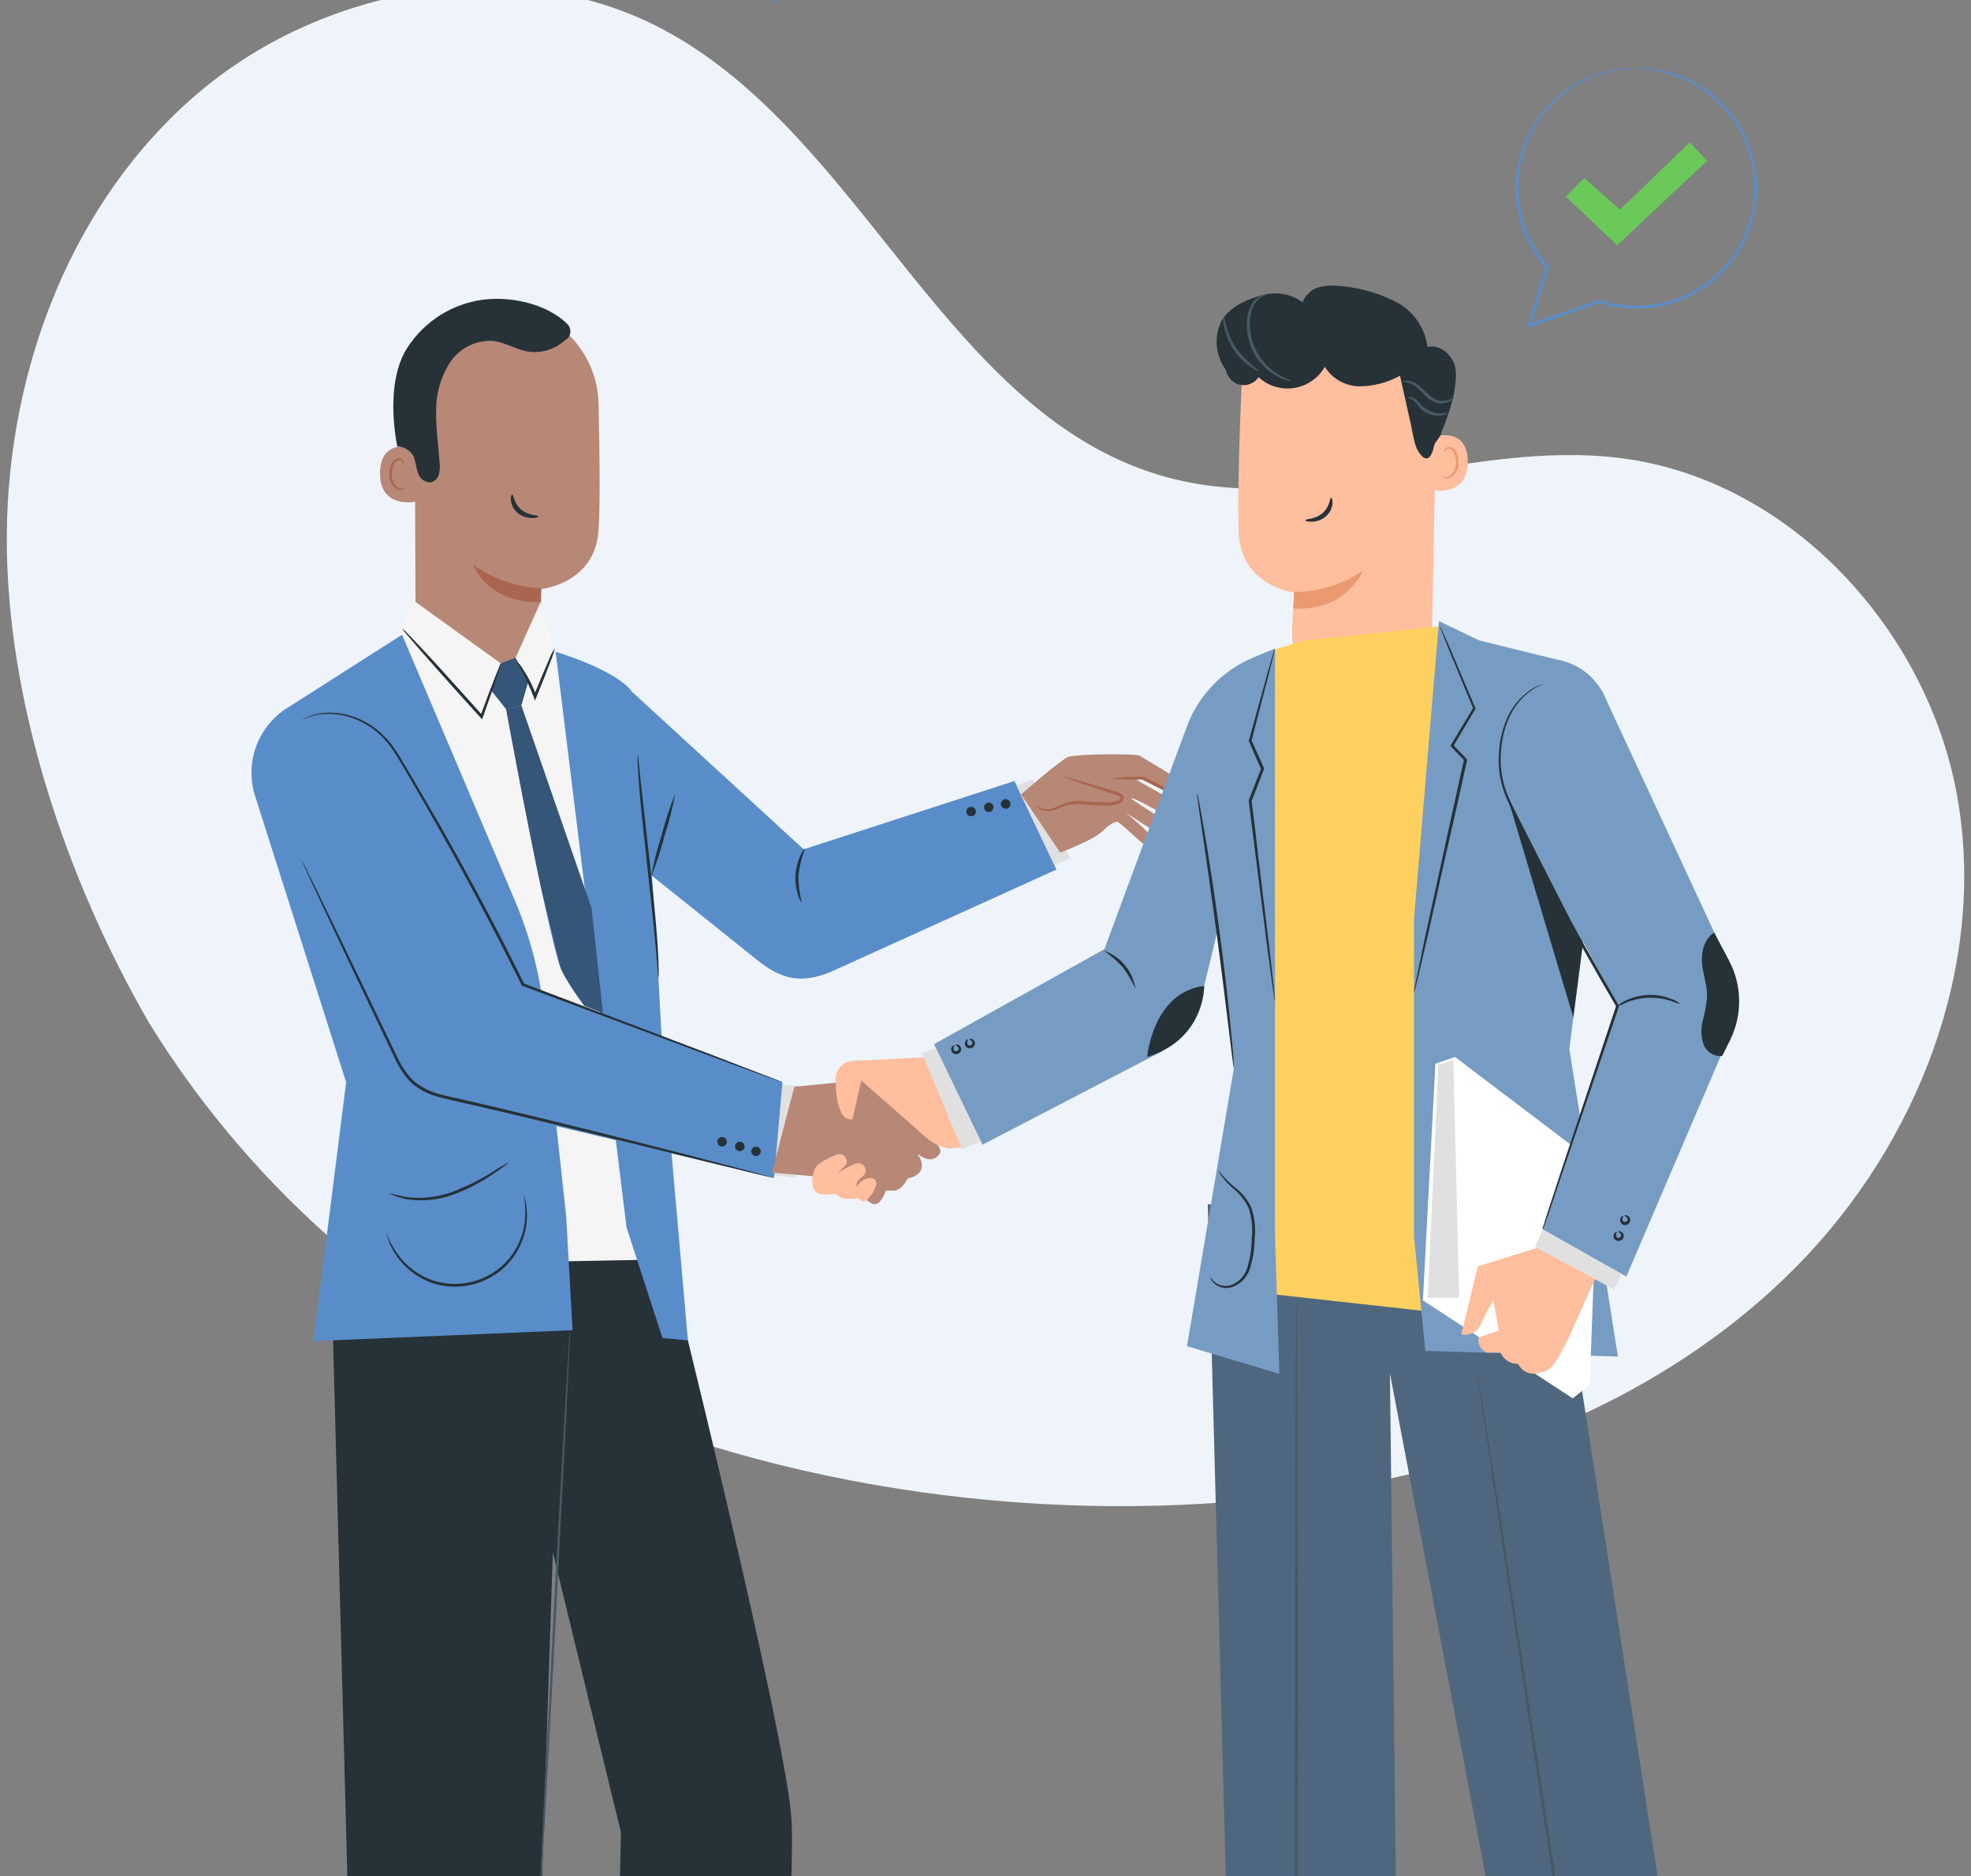 <svg width="145" height="138" viewBox="0 0 145 138" fill="none" xmlns="http://www.w3.org/2000/svg">
<rect x="0" y="0" width="145" height="138" fill="#808080" stroke="none"/>
<g clip-path="url(#clip0_463_838)">
<path d="M119.183 33.689C108.124 32.31 96.764 37.987 85.991 35.14C69.752 30.831 63.636 10.09 48.812 2.183C38.046 -3.559 23.965 -1.082 14.647 6.786C5.329 14.653 0.581 27.116 0.501 39.318C0.421 51.52 4.854 64.651 10.962 75.228C18.733 87.818 30.257 97.655 43.911 103.353C61.148 110.48 81.348 112.421 98.846 109.421C111.247 107.285 123.387 102.08 132.216 93.099C141.045 84.118 146.159 71.118 144.012 58.72C141.864 46.322 131.668 35.241 119.183 33.689Z" fill="#EEF4FA"/>
<path d="M67.542 -24.967C67.61 -24.974 67.679 -24.974 67.747 -24.967H68.352C68.679 -24.96 69.005 -24.93 69.327 -24.874C69.521 -24.842 69.73 -24.822 69.948 -24.777L70.645 -24.604C71.838 -24.291 72.97 -23.784 73.999 -23.104C76.48 -21.455 78.234 -18.918 78.903 -16.014C79.572 -13.111 79.103 -10.062 77.594 -7.493C76.303 -5.306 74.337 -3.596 71.992 -2.62C70.757 -2.109 69.441 -1.82 68.106 -1.766C66.732 -1.681 65.354 -1.851 64.043 -2.269L63.922 -2.31H64.015L57.223 0.044L56.949 0.141L57.033 -0.141L58.799 -5.784L58.827 -5.647C57.619 -6.998 56.744 -8.613 56.271 -10.363C55.798 -12.112 55.74 -13.948 56.102 -15.724C56.403 -17.216 56.999 -18.633 57.856 -19.892C58.586 -20.978 59.495 -21.932 60.544 -22.713C61.382 -23.36 62.313 -23.875 63.305 -24.241C63.698 -24.404 64.102 -24.538 64.514 -24.644C64.858 -24.741 65.209 -24.814 65.562 -24.862C65.881 -24.906 66.163 -24.954 66.405 -24.975L67.026 -24.995H67.425C67.468 -25.002 67.511 -25.002 67.554 -24.995C67.511 -24.985 67.468 -24.978 67.425 -24.975L67.05 -24.946L66.437 -24.902C66.195 -24.874 65.917 -24.822 65.603 -24.769C65.254 -24.714 64.909 -24.634 64.571 -24.531C64.159 -24.426 63.755 -24.292 63.362 -24.128C62.908 -23.945 62.466 -23.736 62.036 -23.503C61.556 -23.23 61.095 -22.925 60.657 -22.588C59.636 -21.811 58.751 -20.87 58.037 -19.803C57.204 -18.558 56.629 -17.159 56.344 -15.688C56.001 -13.953 56.066 -12.162 56.535 -10.458C57.004 -8.753 57.863 -7.18 59.045 -5.865L59.101 -5.804L59.077 -5.728C58.515 -3.914 57.931 -2.033 57.324 -0.085L57.134 -0.266L63.918 -2.56H63.966H64.015L64.132 -2.523C65.41 -2.117 66.751 -1.951 68.09 -2.032C69.391 -2.084 70.674 -2.364 71.879 -2.858C74.168 -3.807 76.09 -5.471 77.356 -7.602C78.832 -10.117 79.296 -13.099 78.655 -15.943C78.013 -18.787 76.314 -21.281 73.902 -22.919C72.893 -23.598 71.783 -24.112 70.613 -24.443L69.928 -24.628C69.71 -24.676 69.505 -24.701 69.315 -24.737C68.996 -24.802 68.673 -24.842 68.348 -24.858L67.747 -24.906C67.677 -24.921 67.608 -24.941 67.542 -24.967Z" fill="#598DC9"/>
<path d="M24.423 95.614L26.648 178.982L38.542 178.627L41.376 92.771L24.423 95.614Z" fill="#263238"/>
<path d="M49.141 92.629C49.141 92.629 57.968 127.97 58.239 133.997C58.51 140.023 56.351 177.706 56.351 177.706H44.707L45.682 134.78L36.855 98.497L38.993 92.817L49.141 92.629Z" fill="#263238"/>
<path d="M41.956 96.968C41.96 97.007 41.96 97.046 41.956 97.085V97.414C41.956 97.722 41.931 98.143 41.91 98.685C41.86 99.802 41.785 101.394 41.698 103.353C41.493 107.308 41.214 112.746 40.906 118.773C40.597 124.799 40.272 130.213 40.072 134.168C39.956 136.126 39.855 137.714 39.789 138.835C39.751 139.373 39.722 139.798 39.701 140.086C39.701 140.219 39.681 140.331 39.672 140.415C39.677 140.452 39.677 140.49 39.672 140.527C39.667 140.49 39.667 140.452 39.672 140.415C39.672 140.327 39.672 140.219 39.672 140.086C39.672 139.777 39.701 139.352 39.722 138.814C39.772 137.698 39.847 136.106 39.935 134.147C40.139 130.192 40.418 124.753 40.722 118.727C41.027 112.7 41.356 107.287 41.577 103.332C41.693 101.373 41.789 99.785 41.86 98.668C41.898 98.131 41.927 97.706 41.948 97.397C41.948 97.264 41.968 97.155 41.977 97.068C41.964 97.036 41.957 97.002 41.956 96.968Z" fill="#455A64"/>
<path d="M40.647 47.311C40.647 47.311 44.969 68.749 45.032 74.788C45.094 80.826 47.215 92.629 47.215 92.629H28.52L28.103 59.968L26.769 50.228L29.578 46.219L40.647 47.311Z" fill="#F5F5F5"/>
<path d="M40.876 47.94C40.876 47.94 45.339 49.253 46.518 50.904C47.448 52.208 48.706 76.863 48.706 76.863L50.607 98.585L48.736 98.41L46.093 90.279L40.876 47.94Z" fill="#598DC9"/>
<path d="M46.52 50.904L59.122 62.469L74.63 57.443L77.722 63.956L61.173 71.458C58.81 72.467 57.326 71.912 55.684 70.595L47.003 63.644L46.52 50.904Z" fill="#598DC9"/>
<path d="M71.745 59.518C71.787 59.598 71.795 59.692 71.769 59.778C71.742 59.865 71.683 59.937 71.603 59.981C71.564 60.002 71.521 60.015 71.477 60.019C71.432 60.023 71.387 60.019 71.345 60.005C71.302 59.992 71.263 59.971 71.228 59.942C71.194 59.914 71.166 59.879 71.145 59.839C71.123 59.8 71.11 59.757 71.105 59.713C71.1 59.668 71.104 59.623 71.117 59.581C71.13 59.538 71.151 59.498 71.179 59.464C71.208 59.429 71.243 59.401 71.283 59.38C71.362 59.339 71.455 59.33 71.542 59.355C71.628 59.381 71.701 59.439 71.745 59.518Z" fill="#263238"/>
<path d="M71.444 60.031C71.41 60.037 71.375 60.037 71.34 60.031C71.296 60.017 71.255 59.995 71.219 59.966C71.183 59.937 71.154 59.901 71.132 59.86C71.09 59.777 71.081 59.682 71.107 59.593C71.136 59.505 71.197 59.432 71.279 59.389C71.36 59.345 71.456 59.335 71.544 59.36C71.634 59.387 71.709 59.449 71.753 59.531C71.796 59.613 71.805 59.709 71.778 59.797C71.765 59.842 71.743 59.883 71.714 59.919C71.684 59.955 71.648 59.984 71.607 60.006C71.556 60.028 71.5 60.036 71.444 60.031ZM71.444 59.352C71.391 59.352 71.338 59.365 71.29 59.389C71.214 59.431 71.157 59.502 71.132 59.585C71.107 59.668 71.116 59.758 71.157 59.835C71.198 59.912 71.269 59.969 71.352 59.994C71.436 60.019 71.526 60.01 71.603 59.968C71.641 59.949 71.674 59.922 71.702 59.889C71.729 59.856 71.749 59.818 71.761 59.777C71.786 59.692 71.778 59.6 71.736 59.522C71.708 59.469 71.666 59.425 71.615 59.394C71.563 59.363 71.504 59.347 71.444 59.347V59.352Z" fill="#263238"/>
<path d="M73.045 59.21C73.086 59.29 73.095 59.384 73.068 59.47C73.042 59.557 72.983 59.629 72.903 59.673C72.864 59.694 72.821 59.707 72.776 59.711C72.732 59.715 72.687 59.711 72.644 59.697C72.602 59.684 72.562 59.663 72.528 59.634C72.493 59.605 72.465 59.57 72.445 59.531C72.423 59.492 72.409 59.449 72.404 59.405C72.4 59.36 72.404 59.315 72.416 59.273C72.429 59.23 72.451 59.19 72.479 59.156C72.507 59.121 72.543 59.093 72.582 59.072C72.621 59.051 72.665 59.037 72.709 59.032C72.754 59.027 72.799 59.031 72.842 59.044C72.885 59.057 72.926 59.078 72.96 59.106C72.995 59.135 73.024 59.17 73.045 59.21Z" fill="#263238"/>
<path d="M72.745 59.722C72.71 59.729 72.675 59.729 72.641 59.722C72.596 59.709 72.555 59.687 72.519 59.658C72.484 59.629 72.454 59.592 72.432 59.552C72.389 59.469 72.381 59.373 72.408 59.284C72.435 59.195 72.496 59.121 72.578 59.077C72.661 59.034 72.757 59.025 72.846 59.052C72.934 59.079 73.009 59.141 73.053 59.222C73.097 59.304 73.106 59.4 73.078 59.489C73.051 59.578 72.99 59.653 72.907 59.697C72.856 59.718 72.8 59.726 72.745 59.722ZM72.745 59.039C72.691 59.041 72.638 59.055 72.591 59.081C72.514 59.122 72.457 59.192 72.432 59.276C72.407 59.36 72.416 59.45 72.457 59.527C72.477 59.565 72.505 59.599 72.539 59.626C72.572 59.654 72.611 59.674 72.653 59.685C72.695 59.701 72.741 59.708 72.786 59.706C72.831 59.704 72.876 59.693 72.916 59.672C72.957 59.652 72.993 59.624 73.022 59.59C73.051 59.555 73.073 59.515 73.086 59.471C73.099 59.428 73.103 59.382 73.097 59.337C73.092 59.292 73.077 59.249 73.054 59.21C73.031 59.171 73 59.137 72.963 59.111C72.927 59.084 72.885 59.065 72.841 59.056C72.808 59.045 72.775 59.04 72.741 59.039H72.745Z" fill="#263238"/>
<path d="M74.28 58.96C74.302 58.999 74.316 59.042 74.32 59.087C74.325 59.132 74.321 59.177 74.308 59.22C74.296 59.263 74.274 59.303 74.246 59.338C74.217 59.373 74.182 59.401 74.142 59.422C74.062 59.464 73.969 59.472 73.882 59.446C73.796 59.419 73.723 59.36 73.68 59.281C73.659 59.241 73.646 59.198 73.641 59.154C73.637 59.109 73.642 59.064 73.655 59.022C73.668 58.979 73.69 58.94 73.718 58.905C73.747 58.871 73.782 58.843 73.821 58.822C73.86 58.8 73.903 58.787 73.948 58.782C73.992 58.777 74.037 58.781 74.08 58.794C74.123 58.807 74.162 58.828 74.197 58.856C74.231 58.885 74.259 58.92 74.28 58.96Z" fill="#263238"/>
<path d="M73.982 59.472C73.948 59.478 73.913 59.478 73.878 59.472C73.794 59.445 73.723 59.387 73.679 59.309C73.636 59.232 73.624 59.141 73.645 59.055C73.658 59.011 73.68 58.97 73.709 58.935C73.738 58.9 73.775 58.871 73.816 58.851C73.856 58.829 73.901 58.815 73.946 58.81C73.992 58.806 74.038 58.81 74.083 58.823C74.127 58.836 74.168 58.858 74.204 58.887C74.239 58.916 74.269 58.952 74.291 58.993C74.334 59.075 74.343 59.171 74.315 59.26C74.288 59.349 74.227 59.423 74.145 59.468C74.092 59.481 74.036 59.482 73.982 59.472ZM73.982 58.793C73.929 58.793 73.876 58.806 73.828 58.83C73.751 58.871 73.694 58.942 73.669 59.025C73.644 59.109 73.653 59.199 73.695 59.276C73.714 59.314 73.741 59.348 73.774 59.375C73.807 59.402 73.846 59.422 73.886 59.434C73.971 59.46 74.063 59.451 74.141 59.409C74.218 59.368 74.275 59.298 74.3 59.214C74.325 59.13 74.316 59.04 74.274 58.963C74.245 58.911 74.202 58.867 74.15 58.837C74.098 58.806 74.038 58.791 73.978 58.793H73.982Z" fill="#263238"/>
<path d="M74.783 57.767L75.983 57.33L78.738 63.131L77.567 63.631L74.783 57.767Z" fill="#E0E0E0"/>
<path d="M46.923 55.475C46.965 55.688 46.989 55.904 46.994 56.121C47.04 56.58 47.102 57.172 47.178 57.888C47.348 59.418 47.594 61.456 47.836 63.723C48.078 65.99 48.29 68.061 48.382 69.558C48.432 70.308 48.453 70.916 48.457 71.337C48.472 71.554 48.465 71.772 48.436 71.987C48.397 71.774 48.376 71.558 48.374 71.341C48.344 70.924 48.299 70.316 48.228 69.57C48.094 68.078 47.873 66.015 47.619 63.736C47.365 61.456 47.148 59.401 47.023 57.901C46.961 57.151 46.927 56.542 46.911 56.121C46.894 55.906 46.898 55.69 46.923 55.475Z" fill="#263238"/>
<path d="M49.678 58.368C49.483 59.421 49.218 60.459 48.886 61.477C48.621 62.513 48.288 63.531 47.89 64.523C48.082 63.471 48.345 62.432 48.678 61.414C48.942 60.378 49.276 59.36 49.678 58.368Z" fill="#263238"/>
<path d="M58.987 66.374C58.852 66.215 58.756 66.026 58.708 65.823C58.398 64.863 58.464 63.82 58.892 62.906C58.967 62.711 59.085 62.536 59.237 62.393C58.985 63.027 58.817 63.691 58.737 64.369C58.733 65.045 58.817 65.719 58.987 66.374Z" fill="#263238"/>
<path d="M57.546 79.772L59.159 79.897L58.521 86.624L56.963 86.449L57.546 79.772Z" fill="#E0E0E0"/>
<path d="M29.578 46.686L20.88 52.233C19.89 52.935 19.153 53.937 18.777 55.091C18.402 56.245 18.409 57.489 18.796 58.639L25.464 79.598L23.06 98.643L42.122 97.835L41.655 89.5L40.038 74.563C39.739 71.793 39.05 69.08 37.992 66.503L29.578 46.686Z" fill="#598DC9"/>
<path d="M20.492 59.785L29.189 77.989C29.536 78.714 30.041 79.353 30.667 79.858C31.293 80.362 32.024 80.721 32.807 80.906L56.946 86.624L57.562 79.597L39.138 72.683L29.869 54.896C29.535 54.255 29.073 53.69 28.512 53.234C27.95 52.779 27.302 52.443 26.606 52.248C25.91 52.053 25.182 52.002 24.466 52.099C23.75 52.196 23.061 52.439 22.442 52.812C21.291 53.508 20.449 54.617 20.087 55.912C19.725 57.208 19.869 58.592 20.492 59.785Z" fill="#598DC9"/>
<path d="M57.563 79.597C57.528 79.595 57.495 79.586 57.463 79.573L57.179 79.477L56.087 79.085L52.045 77.597L38.421 72.504H38.384V72.463L36.779 69.287C35.27 66.345 33.766 63.573 32.357 61.073C31.653 59.822 30.974 58.643 30.332 57.543L29.398 55.951C29.248 55.692 29.098 55.447 28.94 55.217C28.791 54.987 28.627 54.767 28.448 54.559C27.827 53.819 27.03 53.245 26.131 52.892C25.453 52.616 24.725 52.485 23.993 52.508C23.365 52.517 22.749 52.682 22.201 52.988C22.231 52.96 22.265 52.936 22.301 52.917C22.402 52.846 22.509 52.786 22.622 52.738C23.054 52.55 23.518 52.444 23.989 52.425C24.733 52.387 25.477 52.506 26.173 52.775C27.099 53.131 27.922 53.714 28.565 54.471C28.749 54.682 28.919 54.905 29.073 55.138C29.24 55.376 29.394 55.621 29.54 55.88L30.486 57.464C31.136 58.575 31.818 59.75 32.532 60.989C33.949 63.49 35.45 66.253 36.975 69.2C37.529 70.287 38.071 71.358 38.575 72.383L38.517 72.329L52.116 77.489L56.133 79.035L57.213 79.452L57.492 79.564L57.563 79.597Z" fill="#263238"/>
<path d="M53.462 83.978C53.462 84.069 53.426 84.155 53.362 84.219C53.298 84.284 53.211 84.32 53.12 84.32C53.03 84.32 52.943 84.284 52.879 84.219C52.815 84.155 52.779 84.069 52.779 83.978C52.779 83.887 52.815 83.8 52.879 83.736C52.943 83.672 53.03 83.636 53.12 83.636C53.211 83.636 53.298 83.672 53.362 83.736C53.426 83.8 53.462 83.887 53.462 83.978Z" fill="#263238"/>
<path d="M53.109 84.327C53.039 84.327 52.972 84.307 52.914 84.268C52.857 84.23 52.812 84.175 52.785 84.111C52.759 84.047 52.752 83.977 52.765 83.909C52.779 83.841 52.812 83.779 52.861 83.73C52.91 83.681 52.972 83.647 53.04 83.634C53.108 83.62 53.179 83.627 53.243 83.654C53.307 83.68 53.361 83.725 53.4 83.783C53.438 83.84 53.459 83.908 53.459 83.977C53.459 84.07 53.422 84.159 53.356 84.225C53.291 84.29 53.202 84.327 53.109 84.327ZM53.109 83.648C53.044 83.648 52.98 83.667 52.926 83.703C52.872 83.74 52.829 83.791 52.804 83.851C52.779 83.911 52.773 83.978 52.786 84.041C52.798 84.105 52.83 84.164 52.876 84.21C52.922 84.256 52.98 84.287 53.044 84.3C53.108 84.313 53.175 84.306 53.235 84.281C53.295 84.256 53.346 84.214 53.382 84.16C53.419 84.106 53.438 84.042 53.438 83.977C53.438 83.89 53.403 83.806 53.341 83.744C53.28 83.683 53.196 83.648 53.109 83.648Z" fill="#263238"/>
<path d="M54.775 84.319C54.775 84.387 54.755 84.453 54.718 84.509C54.68 84.565 54.627 84.609 54.564 84.635C54.502 84.661 54.433 84.668 54.367 84.654C54.301 84.641 54.24 84.609 54.192 84.561C54.144 84.513 54.111 84.452 54.098 84.386C54.085 84.32 54.092 84.251 54.118 84.189C54.144 84.126 54.188 84.073 54.244 84.035C54.3 83.998 54.366 83.978 54.434 83.978C54.524 83.978 54.611 84.013 54.675 84.078C54.739 84.142 54.775 84.229 54.775 84.319Z" fill="#263238"/>
<path d="M54.412 84.669C54.342 84.669 54.275 84.649 54.217 84.61C54.16 84.572 54.115 84.517 54.088 84.453C54.062 84.389 54.055 84.319 54.068 84.251C54.082 84.183 54.115 84.121 54.164 84.072C54.213 84.023 54.275 83.989 54.343 83.976C54.411 83.962 54.482 83.969 54.546 83.996C54.609 84.022 54.664 84.067 54.703 84.125C54.741 84.182 54.762 84.25 54.762 84.319C54.761 84.412 54.723 84.5 54.658 84.566C54.593 84.631 54.504 84.668 54.412 84.669ZM54.412 83.99C54.346 83.99 54.283 84.009 54.229 84.045C54.175 84.082 54.132 84.133 54.107 84.193C54.083 84.253 54.076 84.32 54.089 84.383C54.101 84.447 54.133 84.506 54.179 84.552C54.225 84.598 54.283 84.629 54.347 84.642C54.411 84.655 54.477 84.648 54.538 84.623C54.598 84.599 54.649 84.556 54.685 84.502C54.721 84.448 54.741 84.384 54.741 84.319C54.741 84.232 54.706 84.148 54.644 84.086C54.583 84.025 54.499 83.99 54.412 83.99Z" fill="#263238"/>
<path d="M55.62 85.023C55.809 85.023 55.962 84.87 55.962 84.682C55.962 84.493 55.809 84.34 55.62 84.34C55.432 84.34 55.279 84.493 55.279 84.682C55.279 84.87 55.432 85.023 55.62 85.023Z" fill="#263238"/>
<path d="M55.608 85.032C55.539 85.032 55.471 85.011 55.414 84.973C55.356 84.935 55.311 84.88 55.285 84.816C55.258 84.752 55.252 84.682 55.265 84.614C55.279 84.546 55.312 84.483 55.361 84.434C55.41 84.385 55.472 84.352 55.54 84.339C55.608 84.325 55.678 84.332 55.742 84.359C55.806 84.385 55.861 84.43 55.9 84.487C55.938 84.545 55.958 84.613 55.958 84.682C55.957 84.775 55.92 84.863 55.855 84.928C55.789 84.994 55.701 85.031 55.608 85.032ZM55.608 84.353C55.543 84.353 55.48 84.372 55.425 84.408C55.371 84.444 55.329 84.496 55.304 84.556C55.279 84.616 55.273 84.682 55.285 84.746C55.298 84.81 55.33 84.869 55.376 84.915C55.422 84.961 55.48 84.992 55.544 85.005C55.608 85.018 55.674 85.011 55.734 84.986C55.794 84.961 55.846 84.919 55.882 84.865C55.918 84.811 55.938 84.747 55.938 84.682C55.938 84.595 55.903 84.511 55.841 84.449C55.779 84.387 55.696 84.353 55.608 84.353Z" fill="#263238"/>
<path d="M56.946 86.624C56.907 86.63 56.868 86.63 56.829 86.624L56.492 86.549L55.191 86.236L50.415 85.061C46.385 84.073 40.83 82.673 34.653 81.244C33.882 81.06 33.12 80.915 32.365 80.71C31.608 80.529 30.902 80.177 30.302 79.681C29.776 79.152 29.352 78.53 29.052 77.847L28.144 75.947L25.006 69.35L22.922 64.898C22.688 64.382 22.505 63.977 22.367 63.686L22.226 63.365C22.208 63.33 22.194 63.294 22.184 63.257C22.184 63.257 22.209 63.29 22.247 63.356C22.284 63.423 22.338 63.54 22.405 63.665L23.001 64.865C23.514 65.924 24.251 67.428 25.151 69.283C26.052 71.137 27.123 73.384 28.315 75.855C28.61 76.472 28.919 77.105 29.227 77.751C29.524 78.409 29.938 79.008 30.448 79.518C31.024 79.992 31.702 80.328 32.428 80.498C33.166 80.698 33.937 80.844 34.708 81.027C40.88 82.461 46.435 83.882 50.457 84.907C52.453 85.432 54.074 85.853 55.216 86.157L56.504 86.511L56.837 86.607L56.946 86.624Z" fill="#263238"/>
<path d="M37.451 85.486C37.451 85.486 37.359 85.582 37.163 85.728C36.967 85.874 36.688 86.074 36.33 86.315C35.398 86.958 34.391 87.482 33.329 87.874C32.255 88.263 31.1 88.379 29.97 88.212C29.63 88.154 29.297 88.057 28.978 87.924C28.858 87.886 28.746 87.825 28.649 87.745C29.089 87.877 29.537 87.982 29.991 88.058C31.095 88.179 32.213 88.046 33.258 87.67C34.303 87.279 35.304 86.782 36.246 86.186C36.631 85.925 37.034 85.691 37.451 85.486Z" fill="#263238"/>
<path d="M38.521 87.903C38.548 87.951 38.567 88.003 38.58 88.057C38.627 88.21 38.664 88.366 38.692 88.524C38.793 89.11 38.793 89.709 38.692 90.295C38.53 91.166 38.158 91.984 37.609 92.679C36.916 93.525 35.98 94.139 34.928 94.437C33.876 94.735 32.758 94.703 31.724 94.346C30.893 94.037 30.15 93.529 29.561 92.867C29.167 92.422 28.851 91.913 28.628 91.362C28.571 91.212 28.522 91.059 28.482 90.904C28.457 90.799 28.444 90.741 28.453 90.741C28.729 91.485 29.143 92.171 29.674 92.762C30.258 93.388 30.984 93.866 31.791 94.154C32.783 94.491 33.855 94.52 34.864 94.239C35.874 93.957 36.775 93.377 37.45 92.575C37.99 91.91 38.363 91.125 38.538 90.287C38.683 89.498 38.678 88.689 38.521 87.903Z" fill="#263238"/>
<path d="M30.516 30.095L30.57 45.623C30.574 46.248 30.704 46.866 30.954 47.439C31.203 48.012 31.566 48.528 32.021 48.957C32.475 49.385 33.012 49.717 33.599 49.932C34.186 50.147 34.81 50.241 35.434 50.208C36.615 50.144 37.726 49.63 38.54 48.772C39.354 47.914 39.809 46.777 39.81 45.594C39.81 44.423 39.81 43.448 39.81 43.327C39.81 43.327 43.761 42.944 44.032 39.03C44.165 37.138 44.115 33.221 44.032 29.674C43.991 27.837 43.259 26.084 41.982 24.763C40.705 23.442 38.977 22.651 37.143 22.547H36.764C32.688 22.531 30.395 26.006 30.516 30.095Z" fill="#B78876"/>
<path d="M39.817 43.265C38.007 43.195 36.259 42.588 34.795 41.523C34.795 41.523 35.841 44.411 39.767 44.277L39.817 43.265Z" fill="#AA6550"/>
<path d="M30.67 33.012C30.604 32.979 28.024 32.062 27.957 34.746C27.891 37.43 30.595 36.942 30.604 36.867C30.612 36.792 30.67 33.012 30.67 33.012Z" fill="#B78876"/>
<path d="M29.807 35.829C29.807 35.829 29.761 35.858 29.682 35.896C29.57 35.942 29.444 35.942 29.332 35.896C29.162 35.782 29.025 35.624 28.936 35.44C28.846 35.255 28.808 35.05 28.824 34.846C28.822 34.615 28.872 34.388 28.97 34.179C28.998 34.096 29.045 34.021 29.108 33.96C29.172 33.899 29.248 33.854 29.332 33.829C29.386 33.816 29.443 33.822 29.493 33.848C29.543 33.873 29.582 33.915 29.603 33.966C29.636 34.041 29.603 34.096 29.632 34.1C29.661 34.104 29.691 34.054 29.674 33.946C29.659 33.879 29.622 33.819 29.57 33.775C29.534 33.746 29.494 33.725 29.45 33.712C29.406 33.699 29.361 33.695 29.316 33.7C29.203 33.72 29.098 33.769 29.01 33.842C28.923 33.915 28.855 34.01 28.815 34.117C28.696 34.345 28.634 34.6 28.636 34.858C28.616 35.097 28.668 35.336 28.785 35.545C28.901 35.755 29.077 35.925 29.291 36.033C29.36 36.054 29.433 36.059 29.505 36.049C29.577 36.039 29.646 36.014 29.707 35.975C29.803 35.892 29.82 35.834 29.807 35.829Z" fill="#AA6550"/>
<path d="M29.186 32.837C29.441 32.835 29.692 32.902 29.912 33.031C30.132 33.16 30.313 33.347 30.436 33.571C30.586 33.962 30.602 34.404 30.753 34.792C30.811 34.994 30.934 35.171 31.104 35.296C31.274 35.42 31.48 35.485 31.69 35.479C31.831 35.443 31.961 35.371 32.066 35.269C32.17 35.167 32.246 35.04 32.286 34.9C32.358 34.618 32.377 34.326 32.34 34.037C32.257 32.787 32.061 31.537 32.086 30.257C32.063 28.986 32.417 27.736 33.103 26.665C33.45 26.135 33.934 25.708 34.503 25.429C35.072 25.15 35.705 25.03 36.337 25.081C37.17 25.198 37.904 25.673 38.721 25.835C39.209 25.928 39.713 25.909 40.193 25.779C40.673 25.649 41.117 25.412 41.492 25.085C41.534 25.05 41.578 25.017 41.626 24.989C41.762 24.904 41.866 24.776 41.921 24.625C41.976 24.474 41.979 24.309 41.93 24.156C41.902 24.058 41.854 23.967 41.788 23.889C40.234 22.281 37.3 21.689 35.12 22.11C34.003 22.319 32.945 22.768 32.019 23.426C31.093 24.085 30.321 24.937 29.756 25.923C28.71 27.903 28.823 30.741 29.223 32.825" fill="#263238"/>
<path d="M37.688 36.376C37.788 36.376 37.788 37.022 38.347 37.484C38.905 37.947 39.597 37.876 39.597 37.968C39.597 38.059 39.443 38.097 39.147 38.101C38.765 38.109 38.393 37.981 38.097 37.739C37.814 37.506 37.631 37.173 37.588 36.809C37.551 36.534 37.626 36.371 37.688 36.376Z" fill="#263238"/>
<path d="M75.117 58.43C75.117 58.43 78.055 55.85 78.609 55.659C79.163 55.467 83.589 55.388 83.885 55.609C84.181 55.83 88.661 58.284 87.919 58.664C87.177 59.043 84.073 57.263 84.073 57.263L83.552 57.334C83.552 57.334 86.26 58.78 86.74 59.335C87.219 59.889 86.761 60.464 86.256 60.226C85.752 59.989 83.427 58.651 83.243 58.701C83.06 58.751 85.719 60.306 85.965 60.597C86.294 60.981 86.081 61.731 85.569 61.514C85.269 61.389 82.818 59.764 82.818 59.764C83.512 60.331 84.174 60.937 84.802 61.577C85.019 61.993 84.602 62.373 84.173 62.11C83.881 61.931 82.618 60.689 82.226 60.443C82.226 60.443 81.81 60.41 81.155 61.093C80.501 61.777 77.996 62.706 77.996 62.706L75.117 58.43Z" fill="#B78876"/>
<path d="M87.908 58.672C87.59 58.717 87.267 58.697 86.957 58.613C86.617 58.545 86.283 58.444 85.961 58.313C85.615 58.147 85.236 57.955 84.836 57.751L84.003 57.334H84.061C83.302 57.374 82.541 57.353 81.785 57.271C82.536 57.152 83.296 57.097 84.057 57.109H84.082H84.111L84.944 57.526L86.032 58.096C86.338 58.232 86.655 58.343 86.978 58.43C87.549 58.597 87.912 58.634 87.908 58.672Z" fill="#AA6550"/>
<path d="M76.209 59.176C76.329 59.348 76.501 59.477 76.7 59.545C76.898 59.613 77.113 59.617 77.313 59.556C77.73 59.468 78.093 59.247 78.493 59.139C79.697 58.793 81.035 59.435 82.218 59.03C82.385 58.972 82.569 58.851 82.552 58.68C82.535 58.509 82.352 58.439 82.198 58.389L78.247 57.138" fill="#B78876"/>
<path d="M78.247 57.121C78.398 57.13 78.546 57.161 78.689 57.213C78.968 57.288 79.368 57.405 79.864 57.551L81.597 58.076L82.098 58.23C82.256 58.292 82.485 58.305 82.635 58.551C82.664 58.614 82.674 58.684 82.663 58.752C82.652 58.821 82.62 58.884 82.573 58.934C82.495 59.019 82.397 59.083 82.289 59.122C82.095 59.189 81.894 59.234 81.689 59.255C80.944 59.267 80.199 59.227 79.46 59.134C79.147 59.118 78.834 59.147 78.53 59.222C78.251 59.297 77.993 59.422 77.747 59.51C77.551 59.602 77.338 59.65 77.121 59.65C76.905 59.65 76.692 59.602 76.496 59.51C76.23 59.355 76.188 59.164 76.196 59.168C76.294 59.274 76.41 59.363 76.538 59.43C76.726 59.499 76.927 59.527 77.126 59.512C77.326 59.498 77.52 59.442 77.697 59.347C77.955 59.227 78.219 59.12 78.488 59.026C78.811 58.935 79.146 58.896 79.48 58.909C80.21 58.987 80.943 59.022 81.677 59.014C81.859 58.992 82.04 58.951 82.214 58.893C82.377 58.834 82.489 58.718 82.439 58.643C82.389 58.568 82.214 58.488 82.022 58.438L81.522 58.276L79.805 57.701C79.318 57.534 78.922 57.397 78.651 57.284C78.509 57.249 78.373 57.194 78.247 57.121Z" fill="#AA6550"/>
<path d="M58.434 79.935L63.305 79.452C63.305 79.452 69.749 83.865 69.14 84.836C68.532 85.807 67.473 84.836 67.473 84.836C67.473 84.836 68.619 86.249 66.764 86.691C66.764 86.691 66.323 87.662 65.618 87.574H65.177C65.177 87.574 64.76 88.804 64.181 88.537C63.601 88.27 61.788 86.687 61.788 86.687L56.787 86.245L58.434 79.935Z" fill="#B78876"/>
<path d="M61.465 84.957C61.465 84.957 60.214 85.436 59.96 85.94C59.706 86.445 59.543 87.607 60.352 87.837C60.826 87.867 61.302 87.852 61.773 87.791L61.465 86.478C61.697 86.208 61.945 85.952 62.206 85.711C62.473 85.49 62.181 84.628 61.465 84.957Z" fill="#FFBE9D"/>
<path d="M62.868 85.624C62.868 85.624 61.618 86.103 61.364 86.603C61.29 86.751 61.251 86.912 61.248 87.077C61.245 87.242 61.28 87.405 61.348 87.554C61.417 87.704 61.519 87.836 61.645 87.941C61.772 88.046 61.921 88.122 62.081 88.162C62.51 88.196 62.942 88.182 63.368 88.12L63.235 87.866C62.985 87.374 62.877 86.974 63.318 86.645C63.343 86.645 63.593 86.395 63.61 86.378C63.673 86.274 63.699 86.153 63.685 86.032C63.671 85.912 63.617 85.799 63.532 85.713C63.447 85.626 63.336 85.571 63.215 85.555C63.095 85.538 62.973 85.563 62.868 85.624Z" fill="#FFBE9D"/>
<path d="M63.169 88.074C63.063 87.96 62.997 87.816 62.979 87.661C62.961 87.507 62.992 87.351 63.069 87.216C63.233 86.948 63.497 86.756 63.802 86.682C63.897 86.643 64 86.63 64.101 86.646C64.202 86.663 64.296 86.707 64.373 86.774C64.411 86.828 64.437 86.889 64.451 86.954C64.465 87.018 64.465 87.085 64.453 87.149C64.368 87.493 64.192 87.809 63.944 88.062C63.827 88.208 63.686 88.366 63.498 88.362C63.311 88.358 63.173 88.183 63.081 88.024" fill="#FFBE9D"/>
<path d="M36.837 48.791L37.933 48.378L38.879 50.074L38.35 51.887L37.233 52.162L36.12 50.758L36.837 48.791Z" fill="#598DC9"/>
<path d="M37.233 52.163C37.233 52.163 38.654 59.96 39.833 65.445C39.833 65.445 40.804 70.029 41.196 71.062C41.634 72.242 42.984 73.98 42.984 73.98L44.355 74.513L43.522 66.807L38.354 51.888L37.233 52.163Z" fill="#598DC9"/>
<g opacity="0.4">
<path d="M36.838 48.791L37.934 48.378L38.88 50.074L38.351 51.887L37.234 52.162L36.121 50.758L36.838 48.791Z" fill="black"/>
</g>
<g opacity="0.4">
<path d="M37.233 52.163C37.233 52.163 38.654 59.96 39.834 65.445C39.834 65.445 40.946 69.971 41.196 71.062C41.342 71.708 42.984 73.98 42.984 73.98L44.355 74.513L43.522 66.807L38.354 51.888L37.233 52.163Z" fill="black"/>
</g>
<path d="M30.261 44.053L36.837 48.791L35.416 52.7L29.431 46.541L30.261 44.053Z" fill="#F5F5F5"/>
<path d="M37.934 48.378L39.768 44.277L40.81 47.661L39.364 51.212L37.934 48.378Z" fill="#F5F5F5"/>
<path d="M36.854 48.79C36.841 48.893 36.816 48.994 36.779 49.09L36.512 49.924C36.279 50.62 35.937 51.591 35.524 52.749L35.47 52.908L35.353 52.783L33.824 51.091C32.632 49.77 31.561 48.565 30.798 47.686L29.898 46.636C29.78 46.508 29.677 46.369 29.59 46.219C29.725 46.323 29.849 46.44 29.96 46.569L30.911 47.569C31.707 48.403 32.794 49.611 33.982 50.932C34.52 51.532 35.032 52.108 35.508 52.633L35.337 52.666C35.753 51.524 36.129 50.553 36.395 49.865L36.716 49.069C36.748 48.97 36.795 48.876 36.854 48.79Z" fill="#263238"/>
<path d="M40.81 47.678C40.74 48.007 40.637 48.328 40.502 48.636C40.289 49.216 39.976 50.016 39.618 50.891L39.464 51.27L39.355 51.533L39.264 51.266C38.901 50.334 38.462 49.433 37.951 48.574C38.17 48.77 38.356 49.001 38.501 49.257C38.9 49.862 39.224 50.513 39.468 51.195H39.264C39.314 51.07 39.368 50.945 39.418 50.816C39.776 49.937 40.11 49.149 40.36 48.582C40.474 48.264 40.625 47.961 40.81 47.678Z" fill="#263238"/>
<path d="M88.849 88.578L91.274 178.831L103.168 178.473L102.252 101.014L117.405 180.627L128.145 177.823L114.279 88.753L88.849 88.578Z" fill="#4F677E"/>
<path d="M95.366 178.957C95.304 178.957 95.258 160.249 95.258 137.173C95.258 114.097 95.304 95.389 95.366 95.389C95.429 95.389 95.475 114.093 95.475 137.173C95.475 160.253 95.424 178.957 95.366 178.957Z" fill="#455A64"/>
<path d="M120.797 180.599C120.739 180.599 117.963 162.678 114.596 140.544C111.228 118.41 108.536 100.456 108.607 100.448C108.678 100.44 111.441 118.368 114.808 140.511C118.176 162.653 120.859 180.59 120.797 180.599Z" fill="#455A64"/>
<path d="M105.89 32.141C106.304 31.214 106.64 30.253 106.894 29.27C107.036 28.52 107.261 27.399 106.961 26.698C106.661 25.998 105.932 25.323 105.015 25.515C104.92 24.778 104.638 24.078 104.197 23.481C103.756 22.884 103.169 22.409 102.493 22.102C101.189 21.47 99.773 21.102 98.326 21.018C97.797 20.965 97.263 21.031 96.763 21.214C96.339 21.429 96.005 21.788 95.821 22.227C95.384 21.912 94.879 21.704 94.347 21.62C93.816 21.535 93.271 21.576 92.758 21.739C91.608 22.047 90.299 22.668 89.795 23.744C89.434 24.548 89.402 25.462 89.707 26.29C89.928 26.99 90.67 28.09 91.374 27.832" fill="#263238"/>
<path d="M100.093 51.608C99.403 51.594 98.724 51.441 98.094 51.159C97.464 50.877 96.898 50.471 96.428 49.965C95.959 49.46 95.595 48.865 95.36 48.217C95.125 47.568 95.022 46.879 95.059 46.19C95.13 44.752 95.196 43.589 95.196 43.589C95.196 43.589 91.27 43.081 91.125 39.172C90.979 35.263 91.433 26.277 91.433 26.277C93.633 25.27 96.061 24.868 98.468 25.114C100.875 25.359 103.172 26.243 105.123 27.673L105.711 28.09L105.348 46.557C105.335 47.233 105.189 47.901 104.918 48.521C104.647 49.142 104.256 49.702 103.768 50.172C103.28 50.641 102.704 51.009 102.073 51.255C101.443 51.502 100.77 51.621 100.093 51.608Z" fill="#FFBE9D"/>
<path d="M95.201 43.548C97.006 43.536 98.767 42.987 100.26 41.972C100.26 41.972 99.056 45.002 95.147 44.748L95.201 43.548Z" fill="#EB996E"/>
<path d="M105.332 32.154C105.399 32.124 107.999 31.291 107.979 33.967C107.958 36.642 105.282 36.071 105.278 35.992C105.274 35.913 105.332 32.154 105.332 32.154Z" fill="#FFBE9D"/>
<path d="M106.098 34.983C106.098 34.983 106.148 35.017 106.223 35.054C106.278 35.078 106.338 35.09 106.398 35.09C106.458 35.09 106.518 35.078 106.573 35.054C106.747 34.947 106.889 34.794 106.984 34.613C107.079 34.432 107.125 34.229 107.115 34.025C107.123 33.796 107.079 33.568 106.986 33.358C106.962 33.275 106.918 33.198 106.857 33.136C106.797 33.073 106.722 33.026 106.64 33C106.586 32.984 106.53 32.989 106.479 33.012C106.429 33.035 106.388 33.075 106.365 33.125C106.327 33.2 106.344 33.25 106.331 33.254C106.319 33.258 106.273 33.212 106.294 33.1C106.31 33.033 106.348 32.975 106.402 32.933C106.477 32.879 106.569 32.856 106.66 32.866C106.769 32.89 106.871 32.94 106.955 33.013C107.04 33.086 107.105 33.179 107.144 33.283C107.257 33.515 107.31 33.771 107.298 34.029C107.309 34.267 107.25 34.503 107.128 34.708C107.005 34.912 106.825 35.076 106.61 35.179C106.54 35.197 106.466 35.2 106.394 35.187C106.322 35.174 106.254 35.146 106.194 35.104C106.102 35.05 106.09 34.992 106.098 34.983Z" fill="#EB996E"/>
<path d="M97.926 36.613C97.826 36.613 97.843 37.259 97.297 37.739C96.751 38.218 96.047 38.155 96.047 38.251C96.047 38.347 96.205 38.372 96.501 38.372C96.882 38.369 97.25 38.23 97.539 37.98C97.817 37.742 97.992 37.404 98.026 37.038C98.047 36.767 97.972 36.605 97.926 36.613Z" fill="#263238"/>
<path d="M105.919 28.399C105.894 29.541 106.182 30.804 106.007 31.925C105.982 32.096 105.557 32.558 105.519 32.725C105.315 33.721 104.915 34.154 104.302 33.142C104.065 32.754 103.886 31.666 103.794 31.224L102.994 27.636C102.088 28.135 101.073 28.403 100.039 28.416C99.523 28.414 99.016 28.282 98.565 28.03C98.114 27.779 97.735 27.416 97.463 26.978C97.229 27.39 96.905 27.745 96.515 28.014C96.125 28.284 95.679 28.463 95.21 28.536C94.742 28.61 94.262 28.577 93.808 28.44C93.354 28.303 92.937 28.065 92.587 27.745C92.404 28.018 92.124 28.213 91.804 28.291C91.484 28.368 91.146 28.322 90.858 28.161C90.578 27.985 90.362 27.724 90.24 27.418C90.118 27.11 90.097 26.773 90.178 26.453C90.424 25.494 91.429 24.952 92.375 24.648C96.063 23.46 100.197 24.231 103.585 26.09C104.091 26.347 104.554 26.679 104.961 27.074C105.353 27.49 105.894 27.957 105.924 28.524" fill="#263238"/>
<path d="M103.119 28.091C103.324 28.09 103.528 28.122 103.723 28.187C103.928 28.275 104.116 28.396 104.282 28.545C104.473 28.712 104.661 28.928 104.89 29.141C105.103 29.356 105.363 29.52 105.649 29.62C105.891 29.689 106.148 29.689 106.39 29.62C106.807 29.504 106.966 29.279 106.949 29.262C106.757 29.343 106.559 29.41 106.357 29.462C106.142 29.498 105.921 29.48 105.715 29.408C105.463 29.31 105.234 29.16 105.044 28.966C104.828 28.762 104.628 28.549 104.419 28.374C104.23 28.218 104.012 28.099 103.777 28.024C103.348 27.907 103.09 28.091 103.119 28.091Z" fill="#455A64"/>
<path d="M103.564 29.257C103.564 29.29 103.765 29.257 103.981 29.445C104.109 29.561 104.223 29.691 104.323 29.832C104.459 30.022 104.632 30.182 104.831 30.303C105.194 30.529 105.625 30.62 106.048 30.561C106.369 30.512 106.536 30.395 106.523 30.37C106.511 30.345 106.328 30.395 106.032 30.399C105.651 30.409 105.276 30.308 104.952 30.107C104.569 29.895 104.377 29.486 104.073 29.311C103.769 29.136 103.535 29.228 103.564 29.257Z" fill="#455A64"/>
<path d="M93.259 21.655C93.259 21.655 93.129 21.622 92.913 21.689C92.608 21.791 92.344 21.99 92.163 22.255C91.683 22.926 91.571 24.114 91.942 25.268C92.269 26.262 92.952 27.101 93.859 27.623C94.127 27.779 94.414 27.901 94.713 27.986C94.821 28.027 94.936 28.047 95.051 28.044C94.674 27.876 94.307 27.688 93.951 27.481C93.111 26.947 92.483 26.138 92.171 25.194C91.817 24.106 91.9 22.968 92.304 22.343C92.461 22.094 92.687 21.895 92.954 21.772C93.138 21.684 93.259 21.676 93.259 21.655Z" fill="#455A64"/>
<path d="M90.02 23.277C89.975 23.528 89.987 23.786 90.053 24.032C90.293 25.247 91.005 26.317 92.033 27.007C92.234 27.164 92.467 27.275 92.716 27.332C92.032 26.852 91.431 26.264 90.937 25.59C90.157 24.44 90.095 23.265 90.02 23.277Z" fill="#455A64"/>
<path d="M68.469 77.743L62.752 78.03C62.401 78.049 62.071 78.202 61.831 78.459C61.59 78.715 61.459 79.054 61.464 79.406C61.493 80.714 61.714 82.502 62.714 82.323L63.364 79.477L68.111 83.644C68.591 84.077 69.183 84.365 69.82 84.478L70.937 84.361L68.469 77.743Z" fill="#FFBE9D"/>
<path d="M95.814 47.115L92.826 48.103L91.342 72.921V94.938L109.692 96.968L109.904 65.219L108.721 49.42L105.916 46.069L95.814 47.115Z" fill="#FDD060"/>
<path d="M105.861 45.682L108.82 47.107L114.538 48.511C115.746 48.722 116.827 49.389 117.555 50.376C118.283 51.363 118.603 52.592 118.447 53.809L115.451 77.147L119.027 99.777L104.857 99.36L104.023 90.942V67.603L105.861 45.682Z" fill="#779CC3"/>
<path d="M104.023 72.979C104.03 72.881 104.044 72.784 104.065 72.688C104.107 72.479 104.161 72.208 104.228 71.854L104.857 68.845L107.02 58.939C107.257 57.876 107.487 56.855 107.708 55.846L107.737 55.946L106.753 54.917L106.699 54.859L106.741 54.792L108.387 52.054V52.133L106.57 47.732C106.366 47.219 106.199 46.807 106.078 46.482C106.013 46.339 105.96 46.191 105.92 46.04C106.003 46.171 106.073 46.311 106.128 46.457L106.67 47.67L108.537 52.075L108.558 52.116L108.533 52.158C108.028 52.992 107.483 53.929 106.903 54.913V54.788L107.887 55.809L107.928 55.85V55.905C107.708 56.901 107.478 57.934 107.245 58.997C106.378 62.852 105.578 66.34 105.019 68.891C104.732 70.141 104.494 71.154 104.324 71.887L104.123 72.696C104.1 72.793 104.067 72.888 104.023 72.979Z" fill="#263238"/>
<path d="M68.711 76.801L81.247 69.812L87.319 53.429C87.739 52.297 88.388 51.264 89.225 50.394C90.062 49.524 91.068 48.835 92.182 48.37L93.795 47.699V90.829L94.116 101.048L87.323 99.014L90.79 78.476L89.59 68.37L88.403 73.258C88.194 74.126 87.811 74.942 87.279 75.658C86.747 76.374 86.076 76.976 85.306 77.426L72.278 84.194L68.711 76.801Z" fill="#779CC3"/>
<path d="M68.862 77.118L67.807 77.435L70.774 84.511L72.158 83.974L68.862 77.118Z" fill="#E0E0E0"/>
<path d="M83.531 72.721C83.273 72.161 82.959 71.629 82.593 71.133C82.172 70.684 81.707 70.278 81.205 69.92C81.812 70.13 82.35 70.502 82.76 70.996C83.17 71.489 83.436 72.086 83.531 72.721Z" fill="#263238"/>
<path d="M70.215 76.892C70.215 76.922 70.153 76.976 70.144 77.097C70.136 77.218 70.215 77.359 70.382 77.309C70.413 77.302 70.442 77.286 70.466 77.264C70.489 77.241 70.506 77.213 70.514 77.182C70.523 77.151 70.523 77.118 70.514 77.087C70.505 77.055 70.489 77.027 70.465 77.005C70.394 76.905 70.303 76.901 70.299 76.867C70.294 76.834 70.415 76.776 70.574 76.892C70.619 76.929 70.656 76.975 70.68 77.028C70.705 77.081 70.717 77.138 70.715 77.197C70.708 77.272 70.679 77.342 70.63 77.4C70.582 77.457 70.517 77.498 70.444 77.518C70.381 77.54 70.313 77.543 70.248 77.528C70.183 77.513 70.123 77.48 70.076 77.432C70.029 77.385 69.996 77.325 69.982 77.26C69.967 77.194 69.972 77.126 69.994 77.063C70.065 76.876 70.194 76.851 70.215 76.892Z" fill="#263238"/>
<path d="M71.224 76.468C71.224 76.497 71.162 76.551 71.157 76.672C71.153 76.793 71.228 76.934 71.395 76.884C71.426 76.876 71.455 76.86 71.478 76.837C71.501 76.814 71.518 76.786 71.527 76.754C71.535 76.723 71.535 76.69 71.527 76.659C71.518 76.627 71.501 76.599 71.478 76.576C71.407 76.48 71.316 76.472 71.307 76.442C71.299 76.413 71.424 76.347 71.587 76.468C71.632 76.503 71.669 76.548 71.693 76.601C71.718 76.653 71.73 76.71 71.728 76.768C71.72 76.843 71.69 76.914 71.641 76.972C71.593 77.03 71.528 77.073 71.455 77.094C71.383 77.116 71.305 77.115 71.233 77.093C71.161 77.07 71.097 77.026 71.049 76.968C71.017 76.919 70.996 76.864 70.989 76.806C70.982 76.748 70.988 76.689 71.007 76.634C71.078 76.434 71.224 76.434 71.224 76.468Z" fill="#263238"/>
<path d="M93.796 73.642C93.767 73.557 93.749 73.469 93.741 73.379C93.712 73.179 93.671 72.925 93.625 72.608C93.529 71.912 93.4 70.941 93.241 69.778C92.933 67.361 92.516 64.065 92.053 60.426C91.991 59.91 91.928 59.401 91.866 58.897V58.872V58.847C92.183 58.042 92.491 57.263 92.783 56.517V56.596C92.466 55.875 92.162 55.184 91.879 54.513V54.483V54.45C92.437 52.445 92.904 50.758 93.237 49.541C93.404 48.965 93.537 48.507 93.633 48.165C93.674 48 93.728 47.838 93.796 47.682C93.774 47.85 93.739 48.015 93.691 48.178C93.608 48.524 93.491 48.99 93.345 49.57C93.029 50.791 92.587 52.487 92.066 54.5V54.438L92.987 56.496V56.534V56.575L92.074 58.93V58.876C92.137 59.376 92.199 59.889 92.266 60.406C92.683 64.048 93.1 67.344 93.387 69.762C93.52 70.941 93.629 71.904 93.704 72.604L93.779 73.375C93.795 73.463 93.801 73.552 93.796 73.642Z" fill="#263238"/>
<path d="M90.779 78.597C90.758 78.531 90.744 78.462 90.737 78.393C90.716 78.234 90.687 78.039 90.654 77.805C90.587 77.259 90.499 76.526 90.387 75.634C90.166 73.8 89.853 71.27 89.478 68.478C89.103 65.686 88.737 63.16 88.47 61.335C88.341 60.447 88.232 59.714 88.153 59.172C88.124 58.934 88.099 58.755 88.078 58.58C88.067 58.511 88.067 58.441 88.078 58.372C88.103 58.437 88.121 58.504 88.132 58.572C88.166 58.73 88.203 58.922 88.249 59.155C88.345 59.664 88.478 60.406 88.632 61.31C88.941 63.131 89.332 65.653 89.708 68.449C90.083 71.245 90.37 73.779 90.541 75.617C90.633 76.534 90.7 77.284 90.741 77.793C90.741 78.03 90.77 78.21 90.779 78.389C90.79 78.458 90.79 78.528 90.779 78.597Z" fill="#263238"/>
<path d="M89.049 93.938C89.129 94.067 89.226 94.184 89.337 94.288C89.495 94.416 89.681 94.505 89.88 94.55C90.078 94.595 90.285 94.594 90.483 94.546C90.772 94.455 91.036 94.297 91.254 94.085C91.471 93.873 91.635 93.613 91.733 93.325C91.962 92.6 92.08 91.844 92.083 91.083C92.173 90.329 92.095 89.565 91.854 88.845C91.588 88.288 91.199 87.797 90.716 87.412C90.39 87.132 90.099 86.815 89.849 86.466C89.752 86.343 89.682 86.201 89.645 86.049C89.645 86.049 89.733 86.191 89.916 86.424C90.188 86.747 90.491 87.043 90.82 87.307C91.338 87.693 91.755 88.198 92.037 88.779C92.304 89.523 92.394 90.319 92.3 91.104C92.296 91.888 92.168 92.665 91.921 93.409C91.807 93.719 91.622 93.998 91.38 94.222C91.138 94.447 90.846 94.611 90.528 94.701C90.308 94.752 90.078 94.748 89.86 94.688C89.642 94.628 89.442 94.515 89.278 94.359C89.194 94.275 89.124 94.176 89.074 94.067C89.049 93.971 89.041 93.938 89.049 93.938Z" fill="#263238"/>
<path d="M84.39 77.743C84.39 77.743 84.807 72.963 88.591 72.521C88.591 72.521 88.662 76.434 84.39 77.743Z" fill="#263238"/>
<path d="M104.678 95.642L115.701 102.852L116.951 101.856L117.539 85.699L107.041 77.743L105.599 78.239L104.678 95.642Z" fill="white"/>
<path d="M106.92 77.972L107.349 95.459H105.032L105.807 78.318L106.92 77.972Z" fill="#E0E0E0"/>
<path d="M110.387 99.477C110.49 99.724 110.663 99.934 110.886 100.083C111.108 100.231 111.37 100.31 111.637 100.31C111.657 100.316 111.676 100.326 111.692 100.34C111.708 100.353 111.72 100.37 111.729 100.389C111.832 100.579 111.983 100.738 112.166 100.852C112.35 100.966 112.559 101.031 112.775 101.04C113.194 101.039 113.604 100.92 113.959 100.698C114.534 100.348 115.559 98.047 115.559 98.047L117.989 92.629L113.904 91.525L108.712 93.142C108.712 93.238 107.495 98.143 107.495 98.143C107.79 98.213 108.102 98.173 108.37 98.031C108.639 97.888 108.846 97.652 108.953 97.368C109.217 96.774 109.523 96.2 109.87 95.651L110.258 97.864L108.778 98.368C108.73 98.601 108.768 98.843 108.884 99.049C109.001 99.256 109.188 99.414 109.412 99.493L110.387 99.477Z" fill="#FFBE9D"/>
<path d="M112.222 61.456L119.027 73.984L113.489 90.425L119.644 93.896L127.475 75.601C127.761 74.93 127.903 74.206 127.892 73.476C127.88 72.747 127.716 72.028 127.408 71.366L117.823 50.741L112.222 61.456Z" fill="#779CC3"/>
<path d="M113.488 90.425L112.913 91.7L118.722 94.834L119.331 93.717L113.488 90.425Z" fill="#E0E0E0"/>
<path d="M113.487 90.424C113.487 90.424 113.487 90.395 113.487 90.341C113.487 90.287 113.528 90.2 113.558 90.099L113.853 89.17C114.124 88.337 114.508 87.174 114.983 85.715C115.966 82.764 117.338 78.655 118.905 73.95V74.038C118.113 72.692 117.296 71.27 116.475 69.803C114.974 67.124 113.599 64.54 112.42 62.152C111.836 60.956 111.295 59.814 110.836 58.718C110.386 57.698 110.191 56.583 110.269 55.471C110.306 54.557 110.511 53.657 110.874 52.816C111.16 52.186 111.57 51.619 112.078 51.149C112.397 50.852 112.763 50.61 113.162 50.432C113.296 50.369 113.435 50.317 113.578 50.278C113.042 50.499 112.551 50.815 112.128 51.212C111.637 51.685 111.246 52.252 110.978 52.879C110.632 53.709 110.44 54.594 110.411 55.492C110.347 56.579 110.546 57.665 110.99 58.659C111.457 59.747 112.003 60.885 112.591 62.077C113.774 64.456 115.158 67.032 116.658 69.707C117.492 71.174 118.288 72.596 119.075 73.942L119.1 73.984V74.029C117.5 78.726 116.108 82.827 115.104 85.769L113.953 89.195C113.812 89.583 113.703 89.887 113.624 90.112L113.533 90.35C113.519 90.376 113.504 90.401 113.487 90.424Z" fill="#263238"/>
<path d="M123.627 73.867C123.398 73.803 123.174 73.724 122.956 73.629C121.877 73.271 120.705 73.308 119.651 73.734C119.44 73.842 119.221 73.936 118.997 74.013C119.159 73.83 119.362 73.688 119.588 73.596C120.119 73.337 120.699 73.195 121.289 73.179C121.879 73.159 122.466 73.267 123.01 73.496C123.241 73.571 123.452 73.698 123.627 73.867Z" fill="#263238"/>
<path d="M110.858 58.476L115.746 74.838L116.438 69.457L110.858 58.476Z" fill="#263238"/>
<path d="M118.955 90.625C118.955 90.654 118.893 90.708 118.889 90.829C118.884 90.95 118.959 91.091 119.126 91.041C119.158 91.033 119.186 91.017 119.21 90.994C119.233 90.971 119.249 90.943 119.258 90.912C119.266 90.88 119.266 90.847 119.258 90.816C119.249 90.784 119.233 90.756 119.209 90.733C119.139 90.637 119.047 90.629 119.043 90.6C119.039 90.57 119.155 90.508 119.318 90.625C119.364 90.66 119.401 90.707 119.426 90.76C119.45 90.812 119.462 90.871 119.46 90.929C119.452 91.004 119.421 91.075 119.372 91.132C119.323 91.19 119.258 91.231 119.184 91.25C119.111 91.277 119.03 91.279 118.955 91.257C118.88 91.234 118.814 91.188 118.768 91.125C118.736 91.077 118.715 91.022 118.708 90.965C118.701 90.908 118.707 90.85 118.726 90.795C118.789 90.604 118.955 90.604 118.955 90.625Z" fill="#263238"/>
<path d="M119.426 89.445C119.426 89.475 119.363 89.529 119.359 89.654C119.354 89.685 119.356 89.718 119.367 89.748C119.377 89.778 119.395 89.805 119.419 89.827C119.443 89.848 119.472 89.863 119.503 89.87C119.534 89.877 119.567 89.876 119.597 89.866C119.628 89.857 119.656 89.84 119.678 89.817C119.701 89.794 119.717 89.766 119.725 89.735C119.733 89.704 119.733 89.672 119.726 89.641C119.718 89.61 119.702 89.581 119.68 89.558C119.609 89.458 119.513 89.454 119.509 89.42C119.505 89.387 119.626 89.329 119.788 89.445C119.834 89.481 119.871 89.528 119.895 89.581C119.92 89.633 119.932 89.691 119.93 89.749C119.929 89.803 119.915 89.855 119.892 89.903C119.868 89.951 119.834 89.993 119.792 90.027C119.751 90.061 119.702 90.085 119.65 90.098C119.599 90.111 119.545 90.113 119.492 90.103C119.439 90.093 119.389 90.072 119.346 90.041C119.302 90.011 119.266 89.971 119.239 89.924C119.212 89.878 119.195 89.827 119.19 89.774C119.185 89.72 119.192 89.667 119.209 89.616C119.28 89.429 119.426 89.416 119.426 89.445Z" fill="#263238"/>
<path d="M126.115 68.604C125.386 68.987 125.132 70.062 125.215 70.883C125.298 71.704 125.603 72.501 125.582 73.322C125.527 73.909 125.423 74.49 125.269 75.059C125.112 75.631 125.13 76.236 125.319 76.797C125.42 77.075 125.611 77.311 125.86 77.468C126.11 77.626 126.405 77.696 126.699 77.668L127.278 76.501C127.729 75.588 127.957 74.58 127.943 73.562C127.928 72.543 127.672 71.542 127.195 70.642L126.115 68.604Z" fill="#263238"/>
<path d="M120.382 5.025C120.434 5.02 120.487 5.02 120.539 5.025H120.999C121.247 5.03 121.496 5.054 121.741 5.096C121.888 5.12 122.047 5.136 122.213 5.17L122.744 5.301C123.651 5.54 124.513 5.925 125.295 6.442C127.183 7.698 128.518 9.628 129.027 11.837C129.535 14.046 129.179 16.366 128.031 18.32C127.048 19.984 125.552 21.285 123.768 22.028C122.828 22.416 121.828 22.637 120.812 22.678C119.766 22.743 118.718 22.613 117.72 22.295L117.628 22.264H117.699L112.531 24.055L112.323 24.129L112.387 23.914L113.73 19.62L113.752 19.725C112.833 18.697 112.167 17.468 111.807 16.137C111.447 14.806 111.403 13.409 111.679 12.058C111.908 10.922 112.361 9.844 113.013 8.887C113.568 8.06 114.26 7.335 115.058 6.74C115.695 6.248 116.404 5.856 117.159 5.577C117.458 5.454 117.765 5.351 118.079 5.271C118.341 5.197 118.607 5.142 118.876 5.105C119.119 5.071 119.333 5.035 119.517 5.019L119.99 5.004H120.293C120.326 4.999 120.359 4.999 120.391 5.004C120.359 5.012 120.326 5.017 120.293 5.019L120.008 5.041L119.542 5.074C119.358 5.096 119.146 5.136 118.907 5.176C118.641 5.218 118.379 5.278 118.122 5.357C117.808 5.436 117.501 5.539 117.202 5.663C116.857 5.803 116.52 5.962 116.193 6.139C115.828 6.346 115.477 6.579 115.144 6.835C114.367 7.427 113.694 8.143 113.151 8.954C112.517 9.901 112.079 10.966 111.863 12.085C111.601 13.405 111.651 14.767 112.008 16.065C112.365 17.362 113.018 18.558 113.917 19.559L113.96 19.605L113.942 19.663C113.515 21.043 113.07 22.475 112.608 23.957L112.464 23.819L117.625 22.074H117.662H117.699L117.788 22.102C118.76 22.41 119.781 22.537 120.799 22.476C121.789 22.435 122.765 22.223 123.682 21.847C125.424 21.125 126.886 19.858 127.85 18.237C128.973 16.324 129.326 14.055 128.838 11.891C128.35 9.727 127.057 7.83 125.222 6.583C124.454 6.067 123.609 5.676 122.719 5.424L122.198 5.283C122.032 5.246 121.876 5.228 121.732 5.2C121.489 5.151 121.243 5.12 120.996 5.108L120.539 5.071C120.485 5.06 120.433 5.045 120.382 5.025Z" fill="#598DC9"/>
<path d="M115.188 14.453L116.546 13.091L119.168 15.422L124.317 10.469L125.578 11.831L118.975 18.044L115.188 14.453Z" fill="#6AC959"/>
</g>
<defs>
<clipPath id="clip0_463_838">
<rect width="144" height="138" fill="white" transform="translate(0.5)"/>
</clipPath>
</defs>
</svg>
